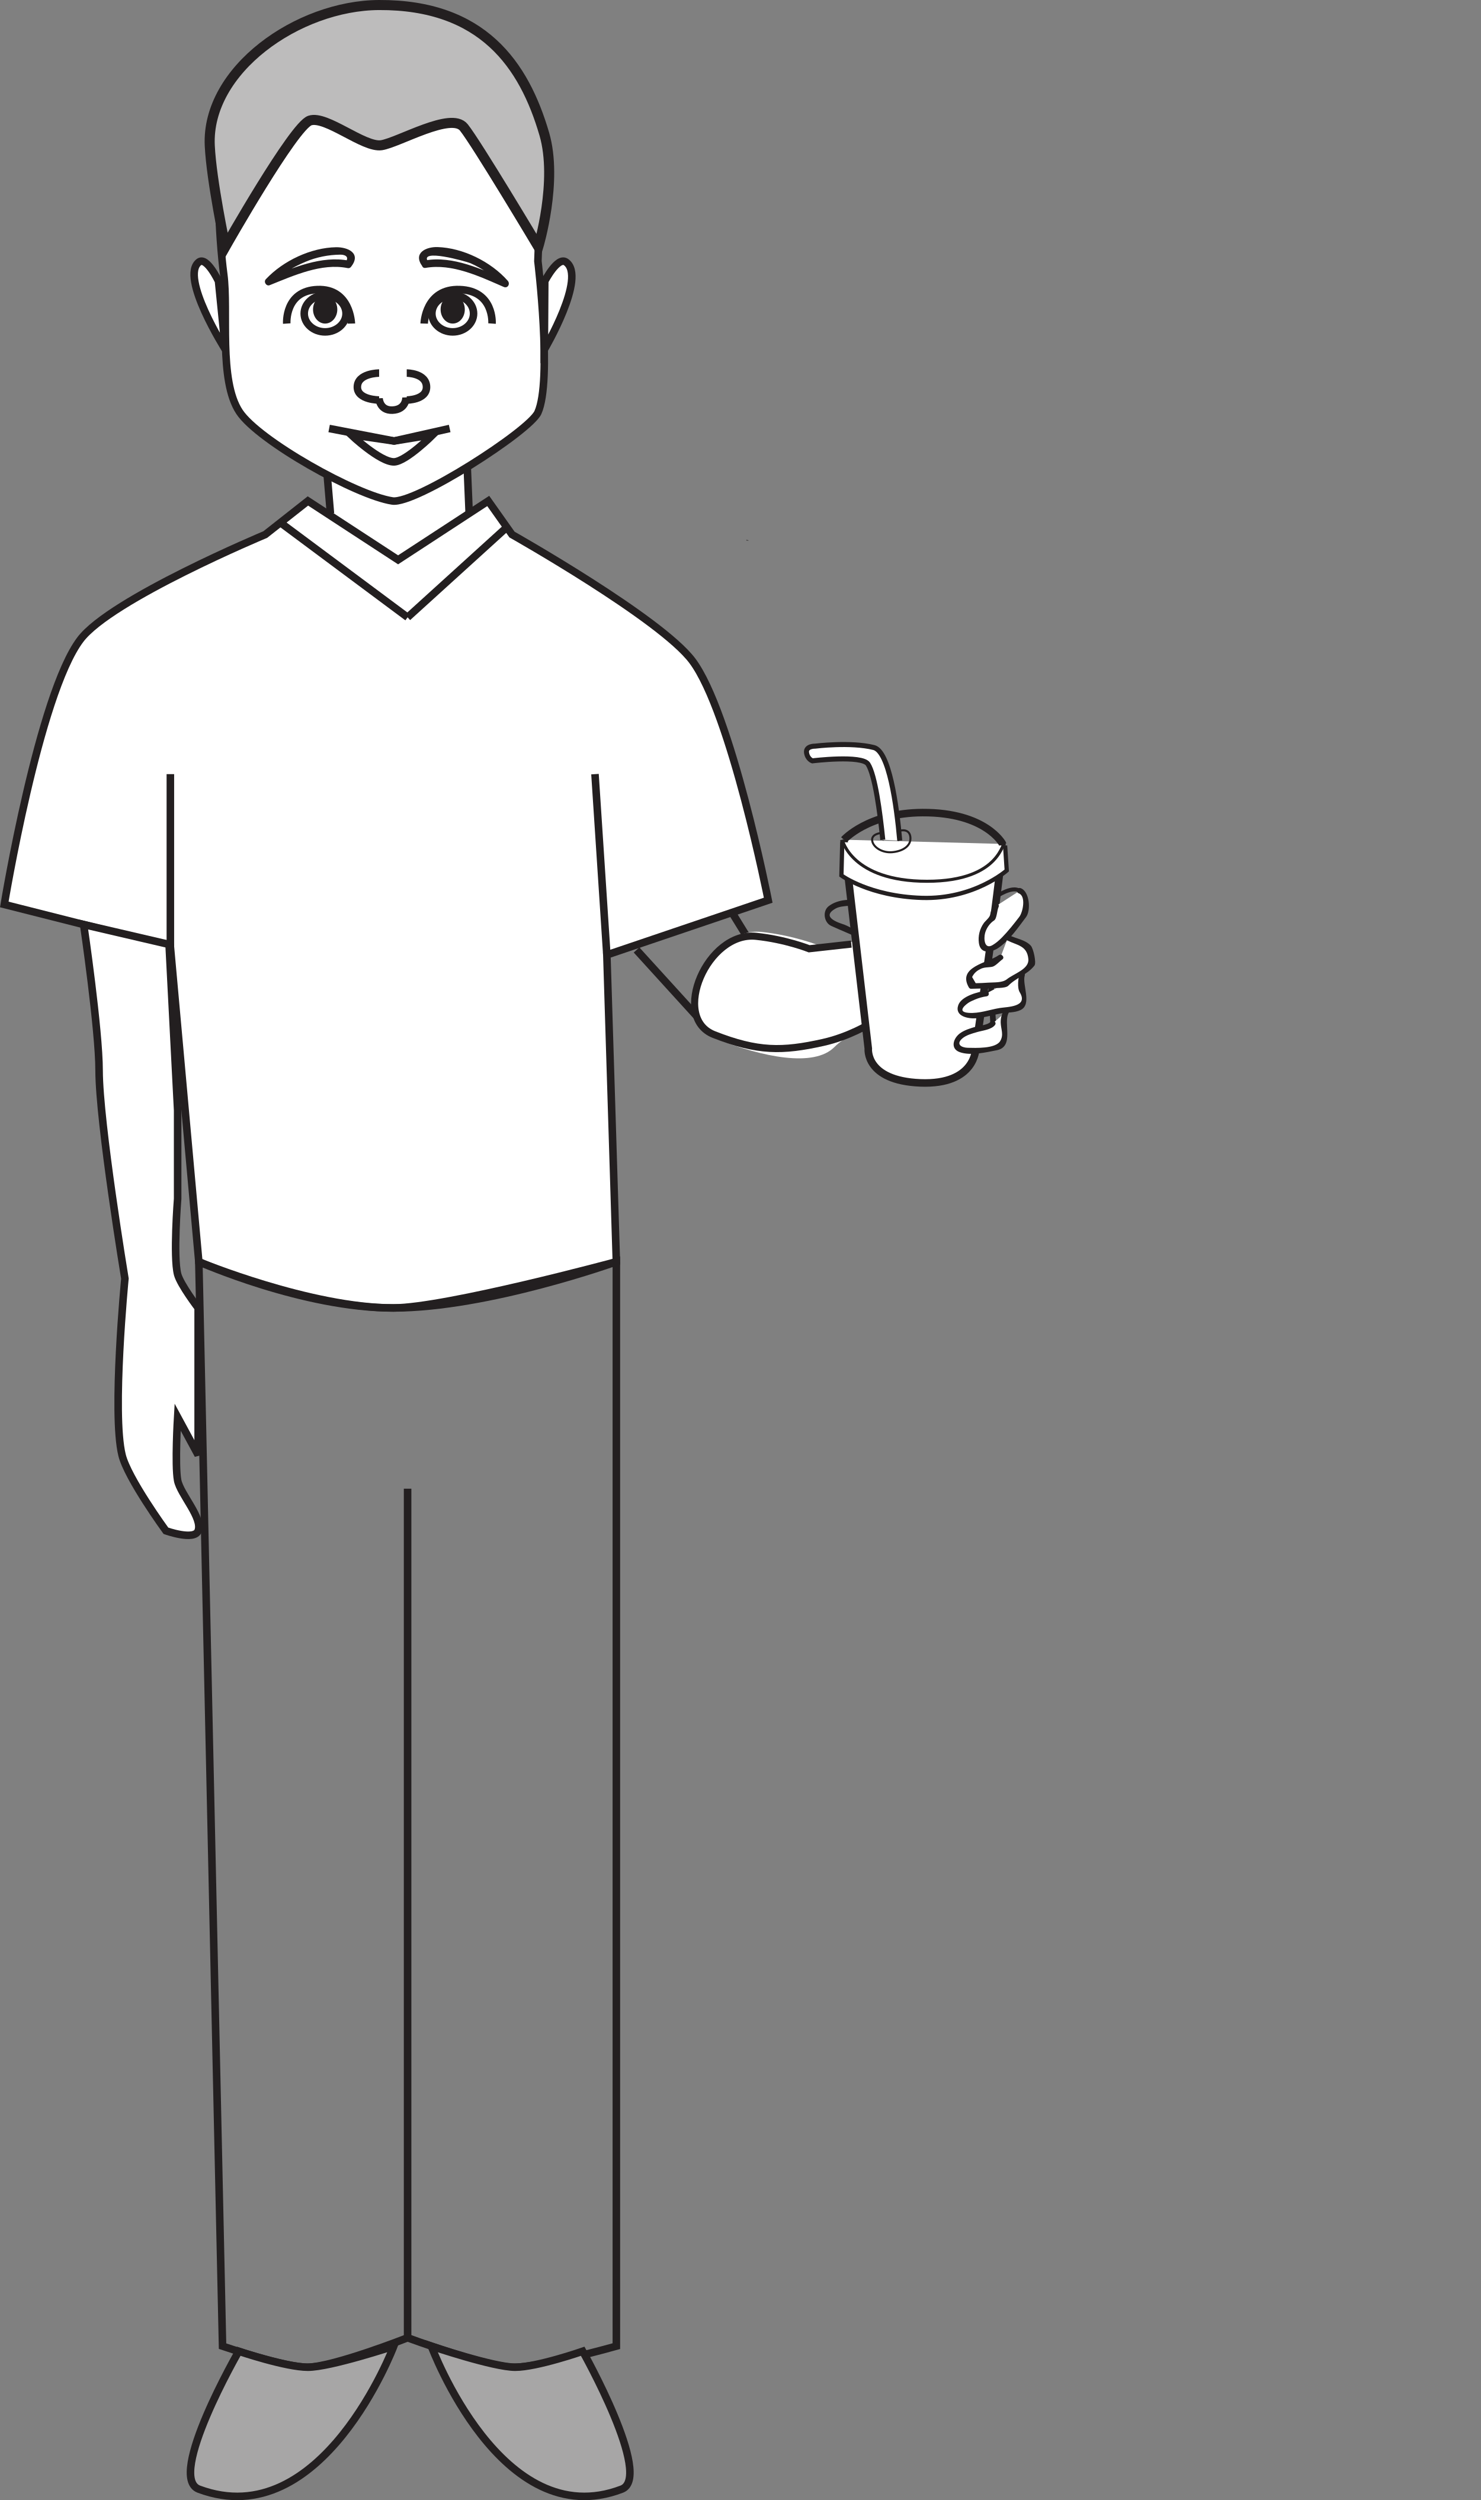 <?xml version="1.0" encoding="UTF-8"?>
<svg xmlns="http://www.w3.org/2000/svg" xmlns:xlink="http://www.w3.org/1999/xlink" width="147.24pt" height="248.558pt" viewBox="0 0 147.24 248.558" version="1.1">
<rect x="0" y="0" width="147.24" height="248.558" fill="#808080" stroke="none"/>
<defs>
<clipPath id="clip1">
  <path d="M 143 117 L 147.238 117 L 147.238 120 L 143 120 Z M 143 117 "/>
</clipPath>
<clipPath id="clip2">
  <path d="M 18 233 L 40 233 L 40 248.559 L 18 248.559 Z M 18 233 "/>
</clipPath>
<clipPath id="clip3">
  <path d="M 14 229 L 44 229 L 44 248.559 L 14 248.559 Z M 14 229 "/>
</clipPath>
<clipPath id="clip4">
  <path d="M 42 233 L 63 233 L 63 248.559 L 42 248.559 Z M 42 233 "/>
</clipPath>
<clipPath id="clip5">
  <path d="M 38 229 L 67 229 L 67 248.559 L 38 248.559 Z M 38 229 "/>
</clipPath>
</defs>
<g id="surface1">
<path style=" stroke:none;fill-rule:nonzero;fill:rgb(13.73%,12.16%,12.549%);fill-opacity:1;" d="M 101.66 88.535 C 100.723 87.656 99.105 88.859 98.293 89.375 C 96.398 90.578 94.754 91.766 92.574 92.461 C 92.301 92.547 92.453 93.004 92.73 92.941 C 94.152 92.617 95.516 91.91 96.715 91.086 C 97.551 90.512 100.355 87.91 101.418 88.801 C 101.574 88.93 101.809 88.676 101.66 88.535 "/>
<path style=" stroke:none;fill-rule:nonzero;fill:rgb(13.73%,12.16%,12.549%);fill-opacity:1;" d="M 95.211 93.652 C 95.027 94.496 94.633 95.438 94.758 96.324 C 94.914 97.406 95.375 98.363 95.355 99.48 C 95.352 99.539 95.438 99.547 95.441 99.484 C 95.535 98.605 95.242 97.828 95 96.996 C 94.66 95.832 95.078 94.789 95.242 93.652 C 95.246 93.633 95.215 93.629 95.211 93.652 "/>
<path style=" stroke:none;fill-rule:nonzero;fill:rgb(13.73%,12.16%,12.549%);fill-opacity:1;" d="M 97.332 91.941 C 97.574 92.289 97.664 92.648 97.77 93.051 C 97.777 93.082 97.828 93.074 97.824 93.039 C 97.77 92.613 97.629 92.25 97.379 91.898 C 97.355 91.867 97.309 91.906 97.332 91.941 "/>
<path style=" stroke:none;fill-rule:nonzero;fill:rgb(13.73%,12.16%,12.549%);fill-opacity:1;" d="M 74.219 53.734 C 74.277 53.734 74.336 53.738 74.391 53.746 C 74.414 53.75 74.418 53.715 74.395 53.711 C 74.34 53.699 74.289 53.688 74.23 53.676 C 74.191 53.668 74.18 53.734 74.219 53.734 "/>
<path style=" stroke:none;fill-rule:nonzero;fill:rgb(13.73%,12.16%,12.549%);fill-opacity:1;" d="M 98.094 99.031 C 98.699 99.086 99.477 98.93 99.906 98.473 C 100.145 98.215 99.789 97.793 99.551 98.051 C 99.215 98.406 98.617 98.527 98.148 98.48 C 97.793 98.449 97.742 99 98.094 99.031 "/>
<path style="fill:none;stroke-width:0.564;stroke-linecap:butt;stroke-linejoin:miter;stroke:rgb(13.73%,12.16%,12.549%);stroke-opacity:1;stroke-miterlimit:4;" d="M -0.002 0.001 L 0.076 -1.319 " transform="matrix(1,0,0,-1,98.674,100.571)"/>
<path style="fill:none;stroke-width:0.564;stroke-linecap:butt;stroke-linejoin:miter;stroke:rgb(13.73%,12.16%,12.549%);stroke-opacity:1;stroke-miterlimit:4;" d="M 0.001 0.002 L 0.048 -0.857 " transform="matrix(1,0,0,-1,98.518,97.936)"/>
<path style="fill:none;stroke-width:0.564;stroke-linecap:butt;stroke-linejoin:miter;stroke:rgb(13.73%,12.16%,12.549%);stroke-opacity:1;stroke-miterlimit:4;" d="M -0.001 -0.002 L 0.081 -1.377 " transform="matrix(1,0,0,-1,98.313,94.44)"/>
<path style="fill:none;stroke-width:0.756;stroke-linecap:butt;stroke-linejoin:miter;stroke:rgb(13.73%,12.16%,12.549%);stroke-opacity:1;stroke-miterlimit:4;" d="M -0.002 -0 L 2.584 -4.195 L -3.498 -10.328 L -9.459 -3.774 " transform="matrix(1,0,0,-1,72.744,90.668)"/>
<path style="fill-rule:nonzero;fill:rgb(100%,100%,100%);fill-opacity:1;stroke-width:0.304;stroke-linecap:butt;stroke-linejoin:miter;stroke:rgb(13.73%,12.16%,12.549%);stroke-opacity:1;stroke-miterlimit:4;" d="M -0.002 0.001 C -0.002 0.001 -0.412 -0.413 -0.744 -0.413 C -1.072 -0.413 -1.732 0.001 -1.732 0.001 " transform="matrix(1,0,0,-1,89.435,83.65)"/>
<path style="fill:none;stroke-width:0.705;stroke-linecap:butt;stroke-linejoin:miter;stroke:rgb(13.73%,12.16%,12.549%);stroke-opacity:1;stroke-miterlimit:4;" d="M -0.001 0.001 L -0.774 -1.245 " transform="matrix(1,0,0,-1,88.825,96.806)"/>
<g clip-path="url(#clip1)" clip-rule="nonzero">
<path style=" stroke:none;fill-rule:nonzero;fill:rgb(100%,100%,100%);fill-opacity:1;" d="M 143.035 117.336 L 147.238 119.137 "/>
</g>
<path style=" stroke:none;fill-rule:nonzero;fill:rgb(100%,100%,100%);fill-opacity:1;" d="M 85.977 93.488 L 81.43 93.996 C 81.43 93.996 78.902 92.984 75.699 92.648 C 70.453 92.098 66.434 101.41 71.148 103.262 C 75.867 105.117 80.922 106.129 82.945 104.105 C 84.965 102.086 88 102.086 88 102.086 "/>
<path style="fill:none;stroke-width:0.705;stroke-linecap:butt;stroke-linejoin:miter;stroke:rgb(13.73%,12.16%,12.549%);stroke-opacity:1;stroke-miterlimit:4;" d="M -0.001 -0 L -4.188 -0.465 C -4.188 -0.465 -6.516 0.465 -9.462 0.773 C -14.294 1.285 -17.997 -7.293 -13.653 -8.996 C -9.309 -10.703 -6.86 -10.684 -2.794 -9.774 C -0.223 -9.203 1.859 -7.914 1.859 -7.914 " transform="matrix(1,0,0,-1,84.637,93.859)"/>
<path style=" stroke:none;fill-rule:nonzero;fill:rgb(13.73%,12.16%,12.549%);fill-opacity:1;" d="M 90.941 91.742 C 89.324 92.059 88.617 90.672 87.418 89.98 C 86.98 89.73 86.43 89.652 85.941 89.57 C 84.793 89.367 83.328 89.344 82.371 90.102 C 81.746 90.602 81.926 91.723 82.633 92.047 C 84.66 92.973 86.934 93.75 88.645 95.242 C 88.867 95.434 89.109 95.094 88.969 94.883 C 88.289 93.895 86.961 93.43 85.914 92.93 C 85.246 92.613 84.633 92.207 83.949 91.926 C 83.711 91.832 81.402 91.23 83.105 90.309 C 83.434 90.133 83.867 90.102 84.234 90.062 C 85.617 89.914 86.922 90.238 87.988 91.113 C 88.953 91.906 89.785 92.523 91.016 91.988 C 91.148 91.93 91.082 91.715 90.941 91.742 "/>
<path style="fill-rule:nonzero;fill:rgb(100%,100%,100%);fill-opacity:1;stroke-width:0.75;stroke-linecap:butt;stroke-linejoin:miter;stroke:rgb(13.73%,12.16%,12.549%);stroke-opacity:1;stroke-miterlimit:4;" d="M -0.001 -0.001 C 0.304 -0.524 -2.587 -20.345 -2.587 -20.345 C -2.587 -20.345 -2.587 -23.978 -8.095 -23.759 C -13.598 -23.536 -13.27 -20.345 -13.27 -20.345 L -15.692 0.413 " transform="matrix(1,0,0,-1,99.594,83.897)"/>
<path style="fill-rule:nonzero;fill:rgb(100%,100%,100%);fill-opacity:1;stroke-width:0.423;stroke-linecap:butt;stroke-linejoin:miter;stroke:rgb(13.73%,12.16%,12.549%);stroke-opacity:1;stroke-miterlimit:4;" d="M 0.001 0.001 L -0.085 -3.304 C -0.085 -3.304 2.7 -5.37 7.911 -5.534 C 13.118 -5.698 16.353 -2.808 16.353 -2.808 L 16.189 -0.331 " transform="matrix(1,0,0,-1,83.737,83.731)"/>
<path style="fill:none;stroke-width:0.75;stroke-linecap:butt;stroke-linejoin:miter;stroke:rgb(13.73%,12.16%,12.549%);stroke-opacity:1;stroke-miterlimit:4;" d="M -0.001 -0.001 C -0.001 -0.001 -1.649 3.14 -7.954 3.112 C -13.38 3.089 -15.774 0.413 -15.774 0.413 " transform="matrix(1,0,0,-1,99.677,83.897)"/>
<path style="fill:none;stroke-width:0.304;stroke-linecap:butt;stroke-linejoin:miter;stroke:rgb(13.73%,12.16%,12.549%);stroke-opacity:1;stroke-miterlimit:4;" d="M 0.001 -0.001 C 0.001 -0.001 0.908 -4.129 8.423 -4.129 C 15.939 -4.129 15.884 0.109 16.189 -0.415 " transform="matrix(1,0,0,-1,83.737,83.484)"/>
<path style=" stroke:none;fill-rule:nonzero;fill:rgb(100%,100%,100%);fill-opacity:1;" d="M 101.379 88.555 C 101.973 88.633 101.98 90.047 101.949 90.805 C 101.219 91.727 98.727 95.293 97.801 94.152 C 97.109 93.297 98.004 91.637 98.652 91.301 C 98.711 90.883 98.844 90.391 99.023 90.078 "/>
<path style=" stroke:none;fill-rule:nonzero;fill:rgb(13.73%,12.16%,12.549%);fill-opacity:1;" d="M 101.281 88.812 C 102.031 89.082 101.691 90.684 101.344 91.141 C 100.797 91.855 100.238 92.566 99.605 93.211 C 99.328 93.488 99.031 93.75 98.695 93.949 C 97.867 94.453 97.781 93.32 97.938 92.758 C 98.074 92.266 98.402 91.789 98.832 91.508 C 99.117 91.32 99.117 90.512 99.277 90.172 C 99.43 89.848 98.91 89.66 98.762 89.98 C 98.617 90.293 98.496 90.605 98.438 90.949 C 98.387 91.223 97.973 91.543 97.812 91.766 C 97.398 92.34 97.223 93.062 97.32 93.754 C 97.48 94.93 98.625 94.68 99.305 94.207 C 100.395 93.445 101.211 92.223 102.004 91.18 C 102.508 90.523 102.371 88.621 101.473 88.297 C 101.141 88.176 100.949 88.691 101.281 88.812 "/>
<path style=" stroke:none;fill-rule:nonzero;fill:rgb(100%,100%,100%);fill-opacity:1;" d="M 101.621 96.891 C 101.512 97.113 101.477 98.449 101.691 98.633 C 101.941 100.328 101.309 100.32 99.793 100.434 C 98.992 100.488 96.676 101.285 95.941 100.867 C 94.336 99.863 97.316 98.84 98.039 98.777 "/>
<path style=" stroke:none;fill-rule:nonzero;fill:rgb(13.73%,12.16%,12.549%);fill-opacity:1;" d="M 101.363 96.793 C 101.227 97.258 101.113 98.211 101.383 98.652 C 102.277 100.121 100.137 100.09 99.379 100.215 C 98.359 100.383 97.355 100.773 96.309 100.695 C 94.969 100.602 96.164 99.762 96.328 99.664 C 96.52 99.543 96.73 99.461 96.934 99.371 C 97.301 99.215 97.691 99.102 98.086 99.051 C 98.438 99.004 98.34 98.461 97.988 98.508 C 97.188 98.609 95.57 99.051 95.27 99.93 C 94.887 101.043 96.266 101.297 97.047 101.234 C 97.863 101.168 98.672 100.914 99.477 100.758 C 100.141 100.625 100.832 100.711 101.457 100.418 C 102.645 99.859 101.605 97.898 101.879 96.984 C 101.98 96.645 101.465 96.453 101.363 96.793 "/>
<path style=" stroke:none;fill-rule:nonzero;fill:rgb(100%,100%,100%);fill-opacity:1;" d="M 100.055 100.547 C 99.141 101.996 100.77 102.82 99.234 104.105 C 98.57 104.25 95.34 104.836 95.09 104.02 C 94.734 102.406 98.41 102.258 98.695 101.75 "/>
<path style=" stroke:none;fill-rule:nonzero;fill:rgb(13.73%,12.16%,12.549%);fill-opacity:1;" d="M 99.828 100.391 C 99.598 100.809 99.477 101.18 99.488 101.664 C 99.508 102.336 99.824 102.871 99.43 103.512 C 98.957 104.27 96.988 104.184 96.215 104.168 C 95.582 104.152 95.012 103.816 95.668 103.242 C 96.059 102.902 96.66 102.746 97.145 102.605 C 97.676 102.445 98.551 102.379 98.918 101.906 C 99.141 101.625 98.688 101.309 98.469 101.59 C 98.234 101.891 97.395 101.965 97.047 102.062 C 96.5 102.219 95.906 102.391 95.438 102.73 C 94.762 103.227 94.449 104.266 95.43 104.605 C 96.516 104.984 97.996 104.625 99.086 104.414 C 100.883 104.07 99.723 101.727 100.277 100.703 C 100.445 100.395 99.996 100.078 99.828 100.391 "/>
<path style=" stroke:none;fill-rule:nonzero;fill:rgb(100%,100%,100%);fill-opacity:1;" d="M 100.203 93.219 C 100.715 93.523 102.023 93.777 102.281 94.207 C 102.555 94.559 102.438 95.414 102.617 95.832 C 102.117 96.637 100.727 97.004 100.066 97.785 C 98.938 97.949 97.664 98.016 96.559 98.027 C 95.691 96.805 97.5 95.703 98.586 95.848 C 98.863 95.57 99.203 95.379 99.465 95.176 "/>
<path style=" stroke:none;fill-rule:nonzero;fill:rgb(13.73%,12.16%,12.549%);fill-opacity:1;" d="M 100.105 93.477 C 101.105 93.984 102.121 93.988 102.238 95.352 C 102.328 96.359 100.801 96.789 100.105 97.352 C 99.648 97.723 98.805 97.652 98.254 97.691 C 97.84 97.723 97.422 97.738 97.004 97.746 L 96.648 97.133 C 96.816 96.785 97.078 96.531 97.418 96.367 C 97.82 96.133 98.203 96.195 98.633 96.117 C 98.953 96.062 99.379 95.574 99.645 95.387 C 99.934 95.18 99.578 94.762 99.289 94.965 C 98.211 95.73 95.164 96.102 96.309 98.145 C 96.352 98.223 96.434 98.305 96.531 98.301 C 97.137 98.293 97.746 98.27 98.352 98.234 C 98.754 98.211 99.953 98.297 100.246 97.996 C 101.023 97.199 102.156 96.887 102.844 95.992 C 103.055 95.719 102.738 94.309 102.492 94.027 C 101.938 93.414 101.012 93.324 100.297 92.961 C 99.98 92.801 99.793 93.316 100.105 93.477 "/>
<path style="fill-rule:nonzero;fill:rgb(100%,100%,100%);fill-opacity:1;stroke-width:0.5;stroke-linecap:butt;stroke-linejoin:miter;stroke:rgb(13.73%,12.16%,12.549%);stroke-opacity:1;stroke-miterlimit:4;" d="M 0.001 0.001 C -0.323 3.615 -1.057 8.876 -2.577 9.255 C -4.889 9.833 -8.413 9.392 -8.413 9.392 C -8.413 9.392 -9.35 9.419 -9.268 8.759 C -9.182 8.099 -8.686 7.931 -8.686 7.931 C -8.686 7.931 -3.749 8.537 -3.155 7.603 C -2.452 6.501 -1.964 2.818 -1.686 0.087 " transform="matrix(1,0,0,-1,89.452,83.572)"/>
<path style="fill:none;stroke-width:0.203;stroke-linecap:butt;stroke-linejoin:miter;stroke:rgb(13.73%,12.16%,12.549%);stroke-opacity:1;stroke-miterlimit:4;" d="M -0.002 -0.001 C -0.002 -0.001 -0.908 -0.083 -0.826 -0.743 C -0.744 -1.403 0.166 -1.981 1.155 -1.899 C 2.147 -1.817 3.057 -1.321 2.975 -0.411 C 2.889 0.495 1.983 0.249 1.983 0.249 " transform="matrix(1,0,0,-1,87.537,82.824)"/>
<path style=" stroke:none;fill-rule:nonzero;fill:rgb(100%,100%,100%);fill-opacity:1;" d="M 46.645 60.586 L 32.516 60.586 L 32.516 47.055 L 46.645 47.055 Z M 46.645 60.586 "/>
<path style="fill-rule:nonzero;fill:rgb(100%,100%,100%);fill-opacity:1;stroke-width:0.75;stroke-linecap:butt;stroke-linejoin:miter;stroke:rgb(13.73%,12.16%,12.549%);stroke-opacity:1;stroke-miterlimit:4;" d="M -0.001 0.001 C -0.001 0.001 -15.368 -6.417 -18.391 -10.448 C -22.512 -15.917 -25.946 -36.773 -25.946 -36.773 L -9.434 -40.952 L -6.606 -72.292 C -6.606 -72.292 3.773 -76.913 12.738 -76.886 C 17.96 -76.874 34.906 -72.292 34.906 -72.292 L 33.96 -41.788 L 50.003 -36.351 C 50.003 -36.351 46.324 -17.687 42.449 -12.534 C 39.284 -8.327 24.531 0.001 24.531 0.001 L 22.167 3.341 L 13.206 -2.511 L 4.241 3.341 Z M -0.001 0.001 " transform="matrix(1,0,0,-1,26.372,53.145)"/>
<path style="fill:none;stroke-width:0.75;stroke-linecap:butt;stroke-linejoin:miter;stroke:rgb(13.73%,12.16%,12.549%);stroke-opacity:1;stroke-miterlimit:4;" d="M -0.002 0 L -2.361 107.805 C -2.361 107.805 8.725 103.215 16.983 103.215 C 26.412 103.215 39.151 107.805 39.151 107.805 L 39.151 0 C 39.151 0 31.436 -2.187 28.776 -2.093 C 26.049 -1.992 18.397 0.832 18.397 0.832 C 18.397 0.832 11.104 -2.035 8.487 -2.093 C 6.283 -2.144 -0.002 0 -0.002 0 Z M -0.002 0 " transform="matrix(1,0,0,-1,22.127,233.246)"/>
<path style="fill:none;stroke-width:0.75;stroke-linecap:butt;stroke-linejoin:miter;stroke:rgb(13.73%,12.16%,12.549%);stroke-opacity:1;stroke-miterlimit:4;" d="M -0.001 0 L -0.001 84.415 " transform="matrix(1,0,0,-1,40.524,232.415)"/>
<path style=" stroke:none;fill-rule:nonzero;fill:rgb(100%,100%,100%);fill-opacity:1;" d="M 22.242 27.258 C 21.746 23.492 21.367 15.793 22.242 12.086 C 23.238 7.906 30.906 1.246 38.445 1.355 C 46 1.48 52.801 6.566 53.477 12.555 C 53.875 16.234 53.477 25.965 53.477 25.965 C 53.477 25.965 54.914 37.84 53.477 41.012 C 52.625 42.867 41.293 50.141 39.016 49.805 C 35.422 49.273 25.691 43.801 23.809 40.949 C 21.723 37.801 22.727 30.914 22.242 27.258 "/>
<path style="fill:none;stroke-width:0.75;stroke-linecap:butt;stroke-linejoin:miter;stroke:rgb(13.73%,12.16%,12.549%);stroke-opacity:1;stroke-miterlimit:4;" d="M 0 0.002 C -0.496 3.768 -0.875 11.467 0 15.174 C 0.996 19.353 8.664 26.014 16.203 25.904 C 23.758 25.779 30.559 20.693 31.235 14.705 C 31.633 11.025 31.235 1.295 31.235 1.295 C 31.235 1.295 32.672 -10.58 31.235 -13.752 C 30.383 -15.607 19.051 -22.881 16.774 -22.545 C 13.18 -22.014 3.45 -16.541 1.567 -13.69 C -0.519 -10.541 0.485 -3.654 0 0.002 Z M 0 0.002 " transform="matrix(1,0,0,-1,22.242,27.26)"/>
<path style=" stroke:none;fill-rule:nonzero;fill:rgb(100%,100%,100%);fill-opacity:1;" d="M 19.699 152.184 C 20.176 150.891 17.93 148.562 17.66 147.176 C 17.375 145.645 17.66 140.887 17.66 140.887 L 19.699 144.656 L 19.699 130.031 C 19.699 130.031 17.941 127.73 17.66 126.691 C 17.207 124.93 17.66 119.176 17.66 119.176 L 17.66 110.387 L 16.809 93.891 L 8.316 91.914 C 8.316 91.914 9.852 102.379 9.852 106.426 C 9.859 111.629 12.418 127.113 12.418 127.113 C 12.418 127.113 11.117 140.52 12.133 144.656 C 12.695 146.973 16.496 152.184 16.496 152.184 C 16.496 152.184 19.332 153.199 19.699 152.184 "/>
<path style="fill:none;stroke-width:0.75;stroke-linecap:butt;stroke-linejoin:miter;stroke:rgb(13.73%,12.16%,12.549%);stroke-opacity:1;stroke-miterlimit:4;" d="M 0 -0.002 C 0.477 1.291 -1.769 3.619 -2.039 5.006 C -2.324 6.537 -2.039 11.295 -2.039 11.295 L 0 7.526 L 0 22.151 C 0 22.151 -1.757 24.452 -2.039 25.491 C -2.492 27.252 -2.039 33.006 -2.039 33.006 L -2.039 41.795 L -2.89 58.291 L -11.382 60.268 C -11.382 60.268 -9.847 49.803 -9.847 45.756 C -9.84 40.553 -7.281 25.069 -7.281 25.069 C -7.281 25.069 -8.582 11.662 -7.566 7.526 C -7.004 5.209 -3.203 -0.002 -3.203 -0.002 C -3.203 -0.002 -0.367 -1.017 0 -0.002 Z M 0 -0.002 " transform="matrix(1,0,0,-1,19.699,152.182)"/>
<path style="fill:none;stroke-width:0.75;stroke-linecap:butt;stroke-linejoin:miter;stroke:rgb(13.73%,12.16%,12.549%);stroke-opacity:1;stroke-miterlimit:4;" d="M -0 -0.002 L 0.187 -4.513 " transform="matrix(1,0,0,-1,46.457,46.53)"/>
<path style="fill:none;stroke-width:0.75;stroke-linecap:butt;stroke-linejoin:miter;stroke:rgb(13.73%,12.16%,12.549%);stroke-opacity:1;stroke-miterlimit:4;" d="M 0.002 0.001 L 0.338 -3.987 " transform="matrix(1,0,0,-1,32.514,47.056)"/>
<g clip-path="url(#clip2)" clip-rule="nonzero">
<path style=" stroke:none;fill-rule:nonzero;fill:rgb(65.492%,64.864%,65.019%);fill-opacity:1;" d="M 19.766 247.461 C 16.547 246.246 23.738 233.754 23.738 233.754 C 23.738 233.754 28.41 235.34 30.613 235.34 C 32.828 235.34 39.152 233.246 39.152 233.246 C 39.152 233.246 32.027 252.051 19.766 247.461 "/>
</g>
<g clip-path="url(#clip3)" clip-rule="nonzero">
<path style="fill:none;stroke-width:0.75;stroke-linecap:butt;stroke-linejoin:miter;stroke:rgb(13.73%,12.16%,12.549%);stroke-opacity:1;stroke-miterlimit:4;" d="M 0.001 0 C -3.218 1.215 3.973 13.707 3.973 13.707 C 3.973 13.707 8.645 12.121 10.848 12.121 C 13.063 12.121 19.387 14.215 19.387 14.215 C 19.387 14.215 12.262 -4.589 0.001 0 Z M 0.001 0 " transform="matrix(1,0,0,-1,19.765,247.461)"/>
</g>
<g clip-path="url(#clip4)" clip-rule="nonzero">
<path style=" stroke:none;fill-rule:nonzero;fill:rgb(65.492%,64.864%,65.019%);fill-opacity:1;" d="M 61.816 247.461 C 64.957 246.246 57.934 233.754 57.934 233.754 C 57.934 233.754 53.367 235.34 51.223 235.34 C 49.059 235.34 42.883 233.246 42.883 233.246 C 42.883 233.246 49.84 252.051 61.816 247.461 "/>
</g>
<g clip-path="url(#clip5)" clip-rule="nonzero">
<path style="fill:none;stroke-width:0.75;stroke-linecap:butt;stroke-linejoin:miter;stroke:rgb(13.73%,12.16%,12.549%);stroke-opacity:1;stroke-miterlimit:4;" d="M -0.002 0 C 3.139 1.215 -3.885 13.707 -3.885 13.707 C -3.885 13.707 -8.451 12.121 -10.595 12.121 C -12.76 12.121 -18.935 14.215 -18.935 14.215 C -18.935 14.215 -11.978 -4.589 -0.002 0 Z M -0.002 0 " transform="matrix(1,0,0,-1,61.818,247.461)"/>
</g>
<path style="fill:none;stroke-width:0.75;stroke-linecap:butt;stroke-linejoin:miter;stroke:rgb(13.73%,12.16%,12.549%);stroke-opacity:1;stroke-miterlimit:4;" d="M 0.001 0.001 L 12.65 -9.413 " transform="matrix(1,0,0,-1,27.874,51.958)"/>
<path style="fill:none;stroke-width:0.75;stroke-linecap:butt;stroke-linejoin:miter;stroke:rgb(13.73%,12.16%,12.549%);stroke-opacity:1;stroke-miterlimit:4;" d="M -0.001 0 L 9.859 8.95 " transform="matrix(1,0,0,-1,40.524,61.371)"/>
<path style="fill:none;stroke-width:0.75;stroke-linecap:butt;stroke-linejoin:miter;stroke:rgb(13.73%,12.16%,12.549%);stroke-opacity:1;stroke-miterlimit:4;" d="M -0.001 0 L -0.001 17.137 " transform="matrix(1,0,0,-1,16.939,94.098)"/>
<path style="fill:none;stroke-width:0.75;stroke-linecap:butt;stroke-linejoin:miter;stroke:rgb(13.73%,12.16%,12.549%);stroke-opacity:1;stroke-miterlimit:4;" d="M 0.001 -0.001 L -1.178 17.972 " transform="matrix(1,0,0,-1,60.331,94.933)"/>
<path style="fill-rule:nonzero;fill:rgb(100%,100%,100%);fill-opacity:1;stroke-width:0.75;stroke-linecap:butt;stroke-linejoin:miter;stroke:rgb(13.73%,12.16%,12.549%);stroke-opacity:1;stroke-miterlimit:4;" d="M 0.001 -0.002 C 0.001 -0.002 -1.171 2.467 -1.937 1.901 C -3.886 0.428 0.684 -6.802 0.684 -6.802 Z M 0.001 -0.002 " transform="matrix(1,0,0,-1,21.722,27.948)"/>
<path style="fill-rule:nonzero;fill:rgb(100%,100%,100%);fill-opacity:1;stroke-width:0.75;stroke-linecap:butt;stroke-linejoin:miter;stroke:rgb(13.73%,12.16%,12.549%);stroke-opacity:1;stroke-miterlimit:4;" d="M -0.001 -0.002 C -0.001 -0.002 1.272 2.467 2.1 1.901 C 4.214 0.428 -0.044 -6.802 -0.044 -6.802 Z M -0.001 -0.002 " transform="matrix(1,0,0,-1,54.161,27.948)"/>
<path style="fill:none;stroke-width:0.75;stroke-linecap:butt;stroke-linejoin:miter;stroke:rgb(13.73%,12.16%,12.549%);stroke-opacity:1;stroke-miterlimit:4;" d="M -0.001 0.001 C -0.001 0.001 -0.083 3.505 -3.368 3.38 C -6.645 3.263 -6.426 0.001 -6.426 0.001 " transform="matrix(1,0,0,-1,34.934,32.169)"/>
<path style="fill:none;stroke-width:0.75;stroke-linecap:butt;stroke-linejoin:miter;stroke:rgb(13.73%,12.16%,12.549%);stroke-opacity:1;stroke-miterlimit:4;" d="M -0.001 -0.002 C -0.001 -1.002 -0.934 -1.822 -2.083 -1.822 C -3.227 -1.822 -4.157 -1.002 -4.157 -0.002 C -4.157 1.01 -3.227 1.827 -2.083 1.827 C -0.934 1.827 -0.001 1.01 -0.001 -0.002 Z M -0.001 -0.002 " transform="matrix(1,0,0,-1,34.403,31.174)"/>
<path style=" stroke:none;fill-rule:nonzero;fill:rgb(13.73%,12.16%,12.549%);fill-opacity:1;" d="M 33.535 30.766 C 33.535 31.539 32.992 32.168 32.32 32.168 C 31.664 32.168 31.121 31.539 31.121 30.766 C 31.121 29.988 31.664 29.348 32.32 29.348 C 32.992 29.348 33.535 29.988 33.535 30.766 "/>
<path style="fill:none;stroke-width:0.75;stroke-linecap:butt;stroke-linejoin:miter;stroke:rgb(13.73%,12.16%,12.549%);stroke-opacity:1;stroke-miterlimit:4;" d="M 0.002 0.001 C 0.002 0.001 0.096 3.505 3.533 3.38 C 6.974 3.263 6.748 0.001 6.748 0.001 " transform="matrix(1,0,0,-1,42.17,32.169)"/>
<path style="fill:none;stroke-width:0.75;stroke-linecap:butt;stroke-linejoin:miter;stroke:rgb(13.73%,12.16%,12.549%);stroke-opacity:1;stroke-miterlimit:4;" d="M 0.001 -0.002 C 0.001 -1.002 0.93 -1.822 2.071 -1.822 C 3.22 -1.822 4.145 -1.002 4.145 -0.002 C 4.145 1.01 3.22 1.827 2.071 1.827 C 0.93 1.827 0.001 1.01 0.001 -0.002 Z M 0.001 -0.002 " transform="matrix(1,0,0,-1,42.937,31.174)"/>
<path style=" stroke:none;fill-rule:nonzero;fill:rgb(13.73%,12.16%,12.549%);fill-opacity:1;" d="M 43.805 30.766 C 43.805 31.539 44.344 32.168 45.008 32.168 C 45.68 32.168 46.211 31.539 46.211 30.766 C 46.211 29.988 45.68 29.348 45.008 29.348 C 44.344 29.348 43.805 29.988 43.805 30.766 "/>
<path style="fill:none;stroke-width:0.75;stroke-linecap:butt;stroke-linejoin:miter;stroke:rgb(13.73%,12.16%,12.549%);stroke-opacity:1;stroke-miterlimit:4;" d="M 0 0.001 L 6.457 -1.241 L 11.985 0.001 " transform="matrix(1,0,0,-1,32.722,42.599)"/>
<path style="fill:none;stroke-width:0.75;stroke-linecap:butt;stroke-linejoin:miter;stroke:rgb(13.73%,12.16%,12.549%);stroke-opacity:1;stroke-miterlimit:4;" d="M 0.001 -0.001 C 1.18 0.03 3.868 2.702 3.868 2.702 L 0.001 2.073 L -4.292 2.702 C -4.292 2.702 -1.39 -0.032 0.001 -0.001 Z M 0.001 -0.001 " transform="matrix(1,0,0,-1,39.179,45.917)"/>
<path style="fill:none;stroke-width:0.75;stroke-linecap:butt;stroke-linejoin:miter;stroke:rgb(13.73%,12.16%,12.549%);stroke-opacity:1;stroke-miterlimit:4;" d="M -0 0 C -0 0 1.965 0 1.965 -1.394 C 1.965 -2.679 -0 -2.679 -0 -2.679 " transform="matrix(1,0,0,-1,40.438,37.09)"/>
<path style="fill:none;stroke-width:0.75;stroke-linecap:butt;stroke-linejoin:miter;stroke:rgb(13.73%,12.16%,12.549%);stroke-opacity:1;stroke-miterlimit:4;" d="M 0.002 0 C 0.002 0 -2.162 0 -2.162 -1.394 C -2.162 -2.679 0.002 -2.679 0.002 -2.679 " transform="matrix(1,0,0,-1,37.69,37.09)"/>
<path style="fill:none;stroke-width:0.75;stroke-linecap:butt;stroke-linejoin:miter;stroke:rgb(13.73%,12.16%,12.549%);stroke-opacity:1;stroke-miterlimit:4;" d="M -0 -0.001 C -0 -0.001 0.039 -1.216 -1.36 -1.267 C -2.637 -1.31 -2.684 -0.087 -2.684 -0.087 " transform="matrix(1,0,0,-1,40.367,39.507)"/>
<path style=" stroke:none;fill-rule:nonzero;fill:rgb(74.12%,73.648%,73.766%);fill-opacity:1;" d="M 37.918 14.438 C 36.176 14.703 32.422 11.445 30.809 11.984 C 29.207 12.52 22.406 24.531 22.406 24.531 C 22.406 24.531 21.023 18.016 20.855 14.477 C 20.5 6.957 29.629 0.535 37.688 0.5 C 47.965 0.457 52.094 6.414 54.113 13.32 C 55.484 18.004 53.52 24.531 53.52 24.531 C 53.52 24.531 47.398 14.277 46.121 12.676 C 44.867 11.074 39.656 14.164 37.918 14.438 "/>
<path style="fill:none;stroke-width:1;stroke-linecap:butt;stroke-linejoin:miter;stroke:rgb(13.73%,12.16%,12.549%);stroke-opacity:1;stroke-miterlimit:4;" d="M 0.002 0 C -1.74 -0.265 -5.494 2.993 -7.108 2.454 C -8.709 1.918 -15.51 -10.093 -15.51 -10.093 C -15.51 -10.093 -16.893 -3.578 -17.061 -0.039 C -17.416 7.481 -8.287 13.903 -0.229 13.938 C 10.049 13.981 14.178 8.024 16.197 1.118 C 17.568 -3.566 15.603 -10.093 15.603 -10.093 C 15.603 -10.093 9.482 0.161 8.205 1.762 C 6.951 3.364 1.74 0.274 0.002 0 Z M 0.002 0 " transform="matrix(1,0,0,-1,37.916,14.438)"/>
<path style=" stroke:none;fill-rule:nonzero;fill:rgb(13.73%,12.16%,12.549%);fill-opacity:1;" d="M 34.898 26.527 C 35.957 25.188 34.594 24.562 33.418 24.578 C 30.945 24.617 28.172 25.902 26.43 27.758 C 26.176 28.027 26.484 28.488 26.812 28.352 C 29.199 27.395 31.969 26.129 34.555 26.652 C 35.008 26.738 35.156 26.008 34.703 25.918 C 31.973 25.371 29.098 26.637 26.582 27.648 C 26.711 27.848 26.836 28.047 26.965 28.246 C 27.906 27.25 29.16 26.539 30.387 26.02 C 31.473 25.559 32.656 25.332 33.82 25.316 C 34.375 25.309 34.727 25.57 34.363 26.043 C 34.066 26.41 34.602 26.902 34.898 26.527 "/>
<path style=" stroke:none;fill-rule:nonzero;fill:rgb(13.73%,12.16%,12.549%);fill-opacity:1;" d="M 42.582 26.051 C 41.543 24.629 46.344 25.992 46.758 26.16 C 47.949 26.68 49.129 27.48 50.004 28.48 C 50.141 28.27 50.27 28.066 50.406 27.859 C 47.91 26.777 45.039 25.402 42.266 25.891 C 41.812 25.973 41.852 26.715 42.305 26.633 C 44.957 26.168 47.691 27.488 50.082 28.527 C 50.469 28.699 50.754 28.227 50.48 27.914 C 48.785 25.992 45.992 24.637 43.488 24.562 C 42.34 24.531 41.031 25.16 41.988 26.473 C 42.266 26.852 42.859 26.43 42.582 26.051 "/>
</g>
</svg>

